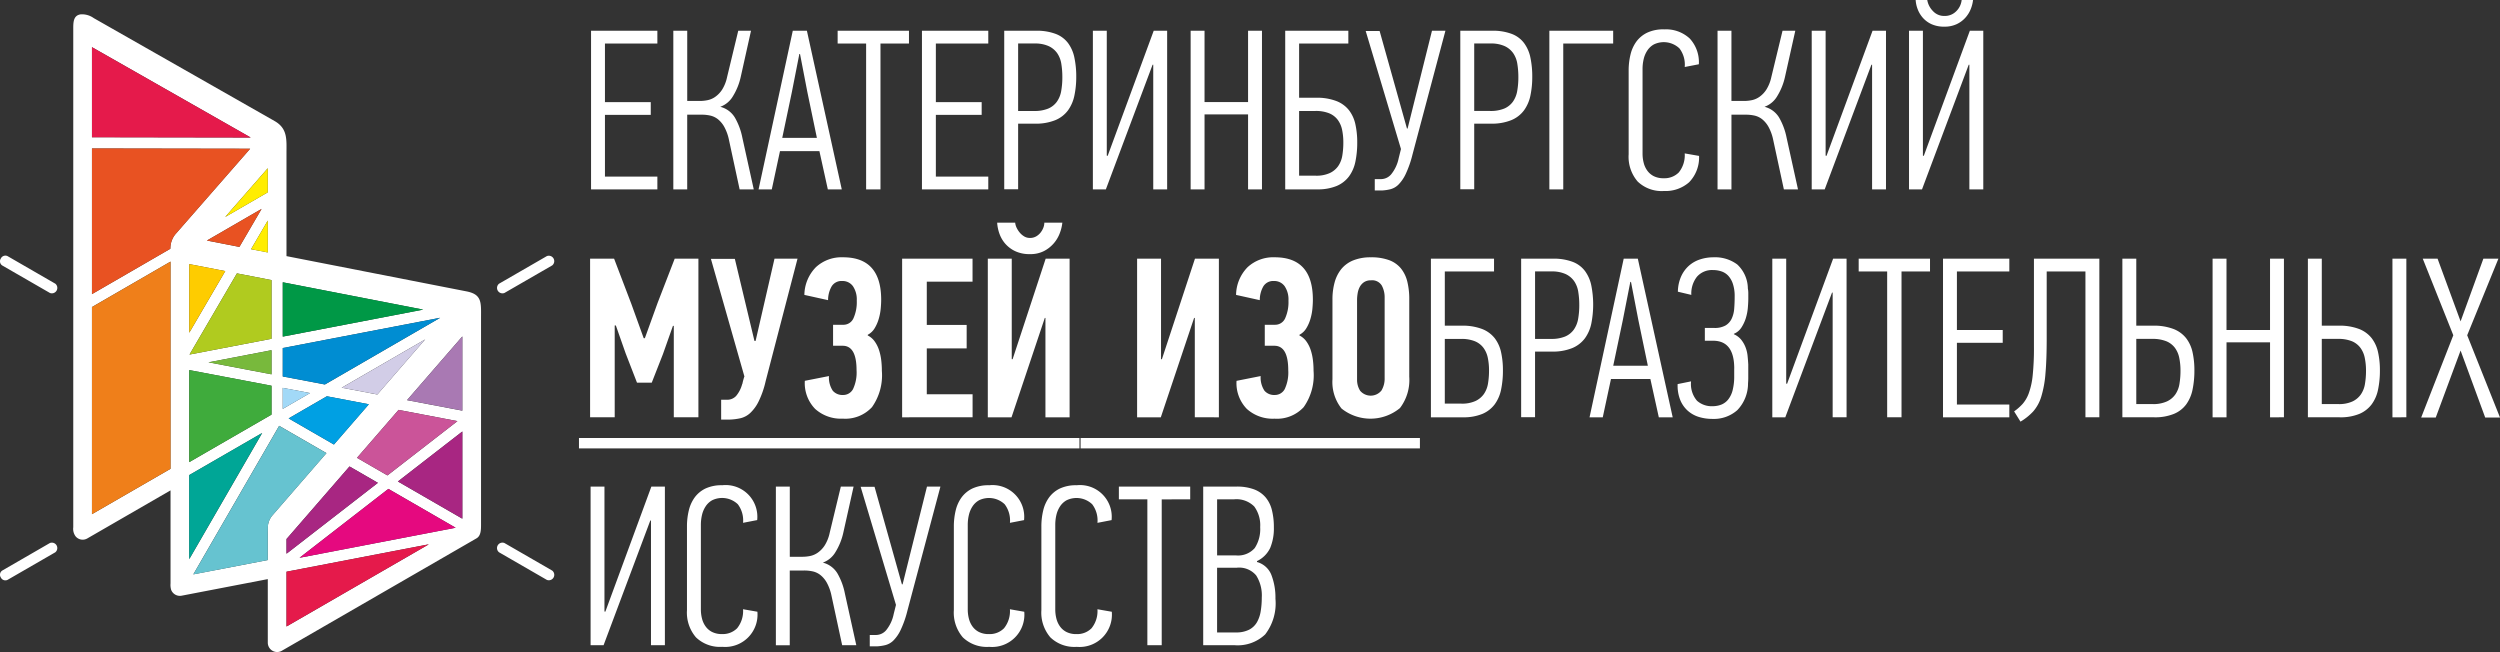 <svg xmlns="http://www.w3.org/2000/svg" width="285.425" height="74.442" viewBox="0 0 285.425 74.442">
  <rect x="0" y="0" width="285.425" height="74.442" fill="#333333" stroke="none"/>
  <g id="Слой_x0020_1" transform="translate(-0.002 0)">
    <path id="Контур_146" data-name="Контур 146" d="M32.713,92.929l16.251-9.382L32.713,86.675Zm24.88-38.076a.619.619,0,0,1-.612-1.06l5.455-3.15a.62.62,0,0,1,.612,1.062Zm-.612,29.608a.619.619,0,0,1,.612-1.061l5.455,3.149a.619.619,0,0,1-.612,1.061ZM.857,87.611A.574.574,0,0,1,.1,87.344a.575.575,0,0,1,.149-.794L5.7,83.4a.62.62,0,0,1,.613,1.061ZM.244,51.705A.575.575,0,0,1,.1,50.911a.575.575,0,0,1,.762-.268l5.455,3.15a.62.62,0,0,1-.613,1.06L.244,51.705Zm21.365,7.688,4.112-7.038-4.112-.8Zm5.725-9.8,2.536-4.341-6.246,3.614Zm3.242-3.01-1.911,3.27,1.911.374Zm-3.524,6.031-5.414,9.268L31,60.082v-6.7l-3.951-.768ZM10.5,54.982l8.952-5.18A2.586,2.586,0,0,1,20,48.175l8.561-9.792L10.5,38.352Zm15.2-8.8,4.874-2.821V40.61L25.7,46.186ZM19.471,51.27,10.5,56.46V80.106l8.968-5.178V51.27ZM10.5,37.074l18.126.032L10.5,26.789ZM32.713,84.62l10.432-8.091-3.239-1.87-7.118,8.2c-.058.066-.075.057-.075.147Zm11.521-8.936,7.993-6.2L45.507,68.2l-4.748,5.472Zm8.553-5.015L45.43,76.374l7.357,4.248ZM44.341,77.22,34.2,85.085l17.822-3.43ZM23.8,62.77,31,64.141V61.385Zm8.482,1.615,4.81.916,13.161-7.617L32.286,61.139Zm6.731,1.282,4.07.776,5.458-6.289Zm7.46,1.421,6.311,1.2V59.815Zm-4.359.472-4.793-.914-4.367,2.527,5.17,2.984,3.99-4.6ZM35.4,66.281l-3.117-.594v2.4ZM31,65.443l-9.395-1.789V74.165L31,68.74v-3.3Zm1.282-5.608,16.036-3.083-16.036-3.12Zm4.989,13.3-5.4-3.115-9.8,16.959,8.5-1.636V82.421c0-.141-.008-.3,0-.439,0-.061,0-.118.006-.174a2.217,2.217,0,0,1,.54-1.581ZM8.366,24.71c0-.753,0-1.556.862-1.669a2.306,2.306,0,0,1,1.475.429L31.41,35.256c1.449.862,1.3,2.126,1.3,3.625V50.646l20.535,4.021c1.822.348,1.677,1.309,1.677,3.048V81.256c0,.611,0,1.331-.534,1.621L32.241,95.665a1.069,1.069,0,0,1-1.665-.888V87.521L20.74,89.414a1.066,1.066,0,0,1-1.2-.677,2.018,2.018,0,0,1-.068-.721V77.39l-9.5,5.486a1.047,1.047,0,0,1-1.342-.242A1.429,1.429,0,0,1,8.366,81.6V24.71ZM29.934,70.835l-8.325,4.807v9.6l8.325-14.4Z" transform="translate(0 -21.404)" fill="#fff"/>
    <path id="Контур_147" data-name="Контур 147" d="M167.085,86.706,148.96,76.39V86.675Z" transform="translate(-138.457 -71.004)" fill="#e51a4b" fill-rule="evenodd"/>
    <path id="Контур_148" data-name="Контур 148" d="M473.966,460.26l-16.036-3.12v6.2Z" transform="translate(-425.644 -424.911)" fill="#009846" fill-rule="evenodd"/>
    <path id="Контур_149" data-name="Контур 149" d="M475.9,514.6l-17.971,3.455V521.3l4.81.916Z" transform="translate(-425.644 -478.32)" fill="#008dd2" fill-rule="evenodd"/>
    <path id="Контур_150" data-name="Контур 150" d="M557.47,555.909l5.458-6.289-9.528,5.514Z" transform="translate(-514.383 -510.871)" fill="#d2cde7" fill-rule="evenodd"/>
    <path id="Контур_151" data-name="Контур 151" d="M461.047,628.714l-3.117-.594v2.4Z" transform="translate(-425.644 -583.837)" fill="#a2d9f7" fill-rule="evenodd"/>
    <path id="Контур_152" data-name="Контур 152" d="M472.62,647.242l3.99-4.6-4.793-.913-4.367,2.527Z" transform="translate(-434.493 -596.487)" fill="#00a0e3" fill-rule="evenodd"/>
    <path id="Контур_153" data-name="Контур 153" d="M314.8,701.14l-8.325,4.807v9.6Z" transform="translate(-284.871 -651.709)" fill="#00a696" fill-rule="evenodd"/>
    <path id="Контур_154" data-name="Контур 154" d="M463.99,890.832l16.251-9.382-16.251,3.128Z" transform="translate(-431.277 -819.307)" fill="#e51a4b" fill-rule="evenodd"/>
    <path id="Контур_155" data-name="Контур 155" d="M321.632,701.606c0-.06,0-.118.006-.174a2.215,2.215,0,0,1,.541-1.581l6.148-7.086-5.4-3.115-9.8,16.958,8.5-1.636v-2.927C321.629,701.9,321.622,701.746,321.632,701.606Z" transform="translate(-291.052 -641.029)" fill="#66c3d0" fill-rule="evenodd"/>
    <path id="Контур_156" data-name="Контур 156" d="M485.09,799.566l17.822-3.431L495.23,791.7Z" transform="translate(-450.889 -735.884)" fill="#e5097f" fill-rule="evenodd"/>
    <path id="Контур_157" data-name="Контур 157" d="M463.99,763.739v1.612l10.432-8.091-3.239-1.87-7.118,8.2C464.008,763.658,463.99,763.649,463.99,763.739Z" transform="translate(-431.277 -702.134)" fill="#a82682" fill-rule="evenodd"/>
    <path id="Контур_158" data-name="Контур 158" d="M665.521,553.3V544.83L659.21,552.1Z" transform="translate(-612.733 -506.419)" fill="#a979b3" fill-rule="evenodd"/>
    <path id="Контур_159" data-name="Контур 159" d="M589.578,665.11l-6.72-1.28L578.11,669.3l3.476,2.007Z" transform="translate(-537.351 -617.029)" fill="#cb5499" fill-rule="evenodd"/>
    <path id="Контур_160" data-name="Контур 160" d="M651.736,708.733V698.78l-7.356,5.706Z" transform="translate(-598.949 -649.515)" fill="#a82682" fill-rule="evenodd"/>
    <path id="Контур_161" data-name="Контур 161" d="M406.58,360.421l1.911.374V357.15Z" transform="translate(-377.914 -331.97)" fill="#ffed00" fill-rule="evenodd"/>
    <path id="Контур_162" data-name="Контур 162" d="M335.08,341.884l3.709.727,2.536-4.341Z" transform="translate(-311.455 -314.422)" fill="#e85222" fill-rule="evenodd"/>
    <path id="Контур_163" data-name="Контур 163" d="M369.433,272.43l-4.873,5.575,4.873-2.821Z" transform="translate(-338.857 -253.223)" fill="#ffed00" fill-rule="evenodd"/>
    <path id="Контур_164" data-name="Контур 164" d="M310.592,428.479l-4.112-.8v7.838Z" transform="translate(-284.871 -397.528)" fill="#fecc00" fill-rule="evenodd"/>
    <path id="Контур_165" data-name="Контур 165" d="M344.829,569.865V567.11l-7.2,1.384Z" transform="translate(-313.825 -527.128)" fill="#78b93c" fill-rule="evenodd"/>
    <path id="Контур_166" data-name="Контур 166" d="M306.48,599.28v10.511l9.395-5.424v-3.3Z" transform="translate(-284.871 -557.03)" fill="#3fab3c" fill-rule="evenodd"/>
    <path id="Контур_167" data-name="Контур 167" d="M316.265,443.468l-3.951-.768-5.414,9.268,9.365-1.8Z" transform="translate(-285.262 -411.489)" fill="#b0cb1f" fill-rule="evenodd"/>
    <path id="Контур_168" data-name="Контур 168" d="M148.96,428.82v23.645l8.968-5.178V423.63Z" transform="translate(-138.457 -393.764)" fill="#ef7f1a" fill-rule="evenodd"/>
    <path id="Контур_169" data-name="Контур 169" d="M158.459,250.214l8.561-9.792-18.06-.032v16.631l8.952-5.181A2.582,2.582,0,0,1,158.459,250.214Z" transform="translate(-138.457 -223.442)" fill="#e85222" fill-rule="evenodd"/>
    <path id="Контур_170" data-name="Контур 170" d="M938.969,21.623V3.512h7.572V4.97h-5.985v6.687h5.23v1.457h-5.23v7.052h5.985v1.457Zm9.393,0V3.512h1.588v8.015h1.457a4.406,4.406,0,0,0,.872-.092,2.331,2.331,0,0,0,.884-.39,3,3,0,0,0,.781-.828A4.4,4.4,0,0,0,954.5,8.8l1.275-5.291h1.457L956.063,8.76a7.1,7.1,0,0,1-.9,2.233,2.763,2.763,0,0,1-1.444,1.2A2.721,2.721,0,0,1,955.4,13.44a7.47,7.47,0,0,1,.846,2.293l1.3,5.89h-1.613l-1.223-5.673a5.316,5.316,0,0,0-.534-1.47,2.967,2.967,0,0,0-.728-.872,2.182,2.182,0,0,0-.885-.416,4.579,4.579,0,0,0-.976-.1h-1.639v8.535Zm17.641,0-.963-4.372h-4.5l-.937,4.372h-1.509L962,3.512h1.613l3.981,18.11ZM962.75,6.167l-.859,4.371-1.093,5.2h3.955l-1.093-5.256-.833-4.319Zm9.263-1.2V21.623h-1.639V4.97h-3.252V3.512h8.144V4.97h-3.253Zm4.735,16.653V3.512h7.573V4.97h-5.985v6.687h5.23v1.457h-5.23v7.052h5.985v1.457Zm13.023-18.11a6.057,6.057,0,0,1,2.256.364,3.17,3.17,0,0,1,1.409,1.054,4.216,4.216,0,0,1,.719,1.665,10.376,10.376,0,0,1,.209,2.173,10.292,10.292,0,0,1-.209,2.133,4.392,4.392,0,0,1-.732,1.7,3.447,3.447,0,0,1-1.448,1.119,5.882,5.882,0,0,1-2.338.4h-1.908v7.494h-1.587V3.512Zm-2.042,9.16h1.822a4.05,4.05,0,0,0,1.613-.274,2.352,2.352,0,0,0,.988-.785,2.971,2.971,0,0,0,.495-1.227,8.882,8.882,0,0,0,.13-1.579,9.233,9.233,0,0,0-.117-1.514,2.95,2.95,0,0,0-.468-1.214,2.452,2.452,0,0,0-.976-.811,3.746,3.746,0,0,0-1.613-.3h-1.874v7.7Zm15.352-5.282-5.335,14.233h-1.483V3.512h1.587V17.771l.1.026,5.257-14.285h1.535v18.11h-1.587V7.39Zm10.9,14.233V13.062h-4.97v8.561h-1.587V3.512h1.587v8.144h4.97V3.512h1.587v18.11Zm5.828-1.562h1.9a3.658,3.658,0,0,0,1.6-.3,2.444,2.444,0,0,0,.963-.8,2.945,2.945,0,0,0,.468-1.193,8.876,8.876,0,0,0,.117-1.492,6.994,6.994,0,0,0-.143-1.466,2.88,2.88,0,0,0-.508-1.141,2.336,2.336,0,0,0-.976-.737,4.057,4.057,0,0,0-1.574-.26h-1.848v7.389Zm0-8.9h1.925a6.2,6.2,0,0,1,2.329.377,3.4,3.4,0,0,1,1.445,1.054,4.044,4.044,0,0,1,.728,1.613,9.483,9.483,0,0,1,.208,2.056,10.626,10.626,0,0,1-.208,2.186,4.285,4.285,0,0,1-.728,1.691,3.434,3.434,0,0,1-1.405,1.093,5.645,5.645,0,0,1-2.264.391h-3.617V3.512h7.207V4.97h-5.62v6.193Zm12.386,3.512,2.784-11.162h1.535l-3.773,14.181a11.771,11.771,0,0,1-.768,2.186,4.3,4.3,0,0,1-.833,1.21,2.034,2.034,0,0,1-.911.52,5.248,5.248,0,0,1-.976.143h-.807v-1.3h.755a1.537,1.537,0,0,0,1.118-.546,4.264,4.264,0,0,0,.859-1.847l.26-1.041L1027.41,3.538H1029l3.122,11.136Zm9.64-11.162a6.05,6.05,0,0,1,2.255.364,3.167,3.167,0,0,1,1.409,1.054,4.207,4.207,0,0,1,.72,1.665,10.428,10.428,0,0,1,.208,2.173,10.344,10.344,0,0,1-.208,2.133,4.4,4.4,0,0,1-.733,1.7,3.447,3.447,0,0,1-1.448,1.119,5.882,5.882,0,0,1-2.338.4H1039.8v7.494h-1.588V3.512h3.63Zm-2.042,9.16h1.821a4.054,4.054,0,0,0,1.614-.274,2.355,2.355,0,0,0,.988-.785,2.977,2.977,0,0,0,.494-1.227,8.878,8.878,0,0,0,.13-1.579,9.287,9.287,0,0,0-.117-1.514,2.948,2.948,0,0,0-.469-1.214,2.448,2.448,0,0,0-.976-.811,3.744,3.744,0,0,0-1.613-.3H1039.8v7.7Zm10.173-7.7V21.623h-1.587V3.512h7.286V4.97h-5.7Zm11.5-1.613a3.978,3.978,0,0,1,2.94,1.041,3.977,3.977,0,0,1,1.041,2.94l-1.613.312a3.055,3.055,0,0,0-.6-2.12,2.6,2.6,0,0,0-2.927-.455,2.146,2.146,0,0,0-.742.694,2.969,2.969,0,0,0-.416.976,4.837,4.837,0,0,0-.13,1.123v9.688a4.146,4.146,0,0,0,.13,1.032,2.568,2.568,0,0,0,.416.9,2.053,2.053,0,0,0,.742.629,2.46,2.46,0,0,0,1.132.234,2.3,2.3,0,0,0,1.717-.663,3.112,3.112,0,0,0,.676-2.173l1.639.286a4.058,4.058,0,0,1-1.131,3.005,4.062,4.062,0,0,1-2.875,1,3.955,3.955,0,0,1-3.005-1.08,4.333,4.333,0,0,1-1.028-3.109V8.066a7.7,7.7,0,0,1,.208-1.822,4.137,4.137,0,0,1,.677-1.5,3.311,3.311,0,0,1,1.236-1.015,4.312,4.312,0,0,1,1.913-.377Zm6.115,18.266V3.512h1.587v8.015h1.457a4.416,4.416,0,0,0,.872-.092,2.341,2.341,0,0,0,.884-.39,3,3,0,0,0,.78-.828,4.408,4.408,0,0,0,.56-1.414L1075,3.512h1.457l-1.171,5.247a7.115,7.115,0,0,1-.9,2.233,2.761,2.761,0,0,1-1.444,1.2,2.724,2.724,0,0,1,1.679,1.249,7.489,7.489,0,0,1,.846,2.293l1.3,5.89h-1.613l-1.223-5.673a5.293,5.293,0,0,0-.534-1.47,2.969,2.969,0,0,0-.728-.872,2.182,2.182,0,0,0-.885-.416,4.579,4.579,0,0,0-.976-.1h-1.639v8.535ZM1085.149,7.39l-5.334,14.233h-1.483V3.512h1.588V17.771l.1.026,5.257-14.285h1.535v18.11h-1.587V7.39ZM1091.523,0a2.339,2.339,0,0,0,.638,1.249,1.723,1.723,0,0,0,1.313.572,1.824,1.824,0,0,0,1.366-.546A2.1,2.1,0,0,0,1095.452,0h1.3a3.984,3.984,0,0,1-.26,1.028,3.291,3.291,0,0,1-.611.988,3.116,3.116,0,0,1-1,.742,3.222,3.222,0,0,1-1.405.286,3.441,3.441,0,0,1-1.47-.286,2.929,2.929,0,0,1-1-.742,3.189,3.189,0,0,1-.585-.988A3.564,3.564,0,0,1,1090.2,0h1.328Zm4.735,7.39-5.334,14.233h-1.483V3.512h1.587V17.771l.1.026,5.257-14.285h1.535v18.11h-1.588V7.39Zm-152.043,36.3-1.3-3.357L941.8,37.157h-.13V47.643h-2.81V29.532H941.6l1.964,5.152,1.418,3.929h.13l1.457-4.033,1.951-5.049h2.706v18.11h-2.81V37.208h-.1l-1.141,3.227L945.9,43.687Zm13.539-4.762,2.16-9.394h2.628l-3.643,14a10.484,10.484,0,0,1-.819,2.341,4.532,4.532,0,0,1-.963,1.3,2.483,2.483,0,0,1-1.079.572,6.677,6.677,0,0,1-1.2.156h-1.015V45.639h.651a1.38,1.38,0,0,0,1.054-.429,3.5,3.5,0,0,0,.69-1.34.4.4,0,0,0,.052-.156c.017-.087.039-.178.065-.274s.052-.186.078-.273a1.318,1.318,0,0,1,.066-.182l-3.825-13.427h2.733l2.238,9.367Zm8.378,4.007a2.721,2.721,0,0,0,.438,1.678,1.451,1.451,0,0,0,1.163.482,1.267,1.267,0,0,0,1.149-.677,4.443,4.443,0,0,0,.4-2.159q0-2.783-1.587-2.784H966.6V37.079h1.145a1.247,1.247,0,0,0,1.184-.742,4.491,4.491,0,0,0,.377-2.017,2.7,2.7,0,0,0-.442-1.652,1.447,1.447,0,0,0-1.223-.585,1.308,1.308,0,0,0-1.21.624,3.151,3.151,0,0,0-.4,1.562l-2.707-.6a4.6,4.6,0,0,1,1.314-3.162,4.313,4.313,0,0,1,3.11-1.132q4.344,0,4.345,4.84,0,.442-.052,1.015a6.162,6.162,0,0,1-.221,1.158,4.442,4.442,0,0,1-.468,1.079,2.015,2.015,0,0,1-.793.755V38.3a2.145,2.145,0,0,1,.78.663,3.625,3.625,0,0,1,.494.963,5.854,5.854,0,0,1,.26,1.145,9.945,9.945,0,0,1,.078,1.262,6.3,6.3,0,0,1-1.127,4.15,4.144,4.144,0,0,1-3.331,1.314,4.389,4.389,0,0,1-3.166-1.119,4.219,4.219,0,0,1-1.171-3.2Zm8.353,4.709V29.532h8.039v2.628H977.3V37.1h4.553v2.68H977.3v5.23h5.229v2.628ZM990.774,36.3l-3.8,11.344h-2.707V29.532H987V41.008h.1l3.773-11.475h2.732v18.11h-2.758V36.3Zm-3.383-10.877a1.73,1.73,0,0,0,.169.586,2.619,2.619,0,0,0,.364.559,1.99,1.99,0,0,0,.508.429,1.252,1.252,0,0,0,.65.169,1.377,1.377,0,0,0,.689-.169,1.732,1.732,0,0,0,.508-.429,2.153,2.153,0,0,0,.325-.559,1.6,1.6,0,0,0,.117-.586h2.056a4.778,4.778,0,0,1-.286,1.184,3.838,3.838,0,0,1-.69,1.171,3.781,3.781,0,0,1-1.119.884,3.381,3.381,0,0,1-1.6.351,3.814,3.814,0,0,1-1.717-.351,3.486,3.486,0,0,1-1.145-.884,3.575,3.575,0,0,1-.651-1.171,4.6,4.6,0,0,1-.234-1.184ZM1007.819,36.3l-3.8,11.344h-2.707V29.532h2.732V41.008h.1l3.773-11.475h2.732v18.11H1007.9V36.3Zm7.6,6.635a2.71,2.71,0,0,0,.438,1.678,1.45,1.45,0,0,0,1.162.482,1.268,1.268,0,0,0,1.149-.677,4.443,4.443,0,0,0,.4-2.159q0-2.783-1.587-2.784h-1.093V37.079h1.144a1.248,1.248,0,0,0,1.184-.742,4.5,4.5,0,0,0,.377-2.017,2.7,2.7,0,0,0-.442-1.652,1.447,1.447,0,0,0-1.223-.585,1.308,1.308,0,0,0-1.21.624,3.15,3.15,0,0,0-.4,1.562l-2.707-.6a4.6,4.6,0,0,1,1.314-3.162,4.313,4.313,0,0,1,3.109-1.132q4.345,0,4.346,4.84,0,.442-.052,1.015a6.172,6.172,0,0,1-.221,1.158,4.466,4.466,0,0,1-.468,1.079,2.011,2.011,0,0,1-.794.755V38.3a2.142,2.142,0,0,1,.781.663,3.6,3.6,0,0,1,.494.963,5.845,5.845,0,0,1,.26,1.145,9.943,9.943,0,0,1,.078,1.262,6.3,6.3,0,0,1-1.128,4.15A4.142,4.142,0,0,1,1017,47.8a4.389,4.389,0,0,1-3.165-1.119,4.218,4.218,0,0,1-1.171-3.2Zm14.155-8.977a2.8,2.8,0,0,0-.325-1.353,1.279,1.279,0,0,0-1.237-.6,1.366,1.366,0,0,0-.807.221,1.538,1.538,0,0,0-.481.546,2.388,2.388,0,0,0-.234.729,4.727,4.727,0,0,0-.065.742v9.107a2.322,2.322,0,0,0,.351,1.262,1.579,1.579,0,0,0,2.433-.025,2.631,2.631,0,0,0,.365-1.418V33.956Zm2.81,9.054a5.283,5.283,0,0,1-1.063,3.578,5.29,5.29,0,0,1-6.669.052,4.862,4.862,0,0,1-1.036-3.343V34.19a7.235,7.235,0,0,1,.247-1.951,4.181,4.181,0,0,1,.763-1.522,3.428,3.428,0,0,1,1.361-.989,5.241,5.241,0,0,1,2.013-.351,5.848,5.848,0,0,1,2.09.326,3.164,3.164,0,0,1,1.349.95,3.877,3.877,0,0,1,.725,1.509,8.291,8.291,0,0,1,.221,2Zm4.059,3.071h1.9a3.657,3.657,0,0,0,1.6-.3,2.444,2.444,0,0,0,.963-.8,2.948,2.948,0,0,0,.468-1.193,8.868,8.868,0,0,0,.117-1.491,6.981,6.981,0,0,0-.143-1.466,2.885,2.885,0,0,0-.508-1.141,2.335,2.335,0,0,0-.976-.737,4.057,4.057,0,0,0-1.574-.26h-1.848v7.39Zm0-8.9h1.925a6.2,6.2,0,0,1,2.329.377,3.391,3.391,0,0,1,1.445,1.054,4.061,4.061,0,0,1,.728,1.613,9.468,9.468,0,0,1,.208,2.056,10.608,10.608,0,0,1-.208,2.186,4.294,4.294,0,0,1-.728,1.691,3.424,3.424,0,0,1-1.405,1.093,5.632,5.632,0,0,1-2.264.391h-3.617V29.532h7.207V30.99h-5.62Zm12.346-7.65a6.054,6.054,0,0,1,2.255.364,3.171,3.171,0,0,1,1.409,1.054,4.214,4.214,0,0,1,.72,1.665,11.214,11.214,0,0,1,0,4.306,4.407,4.407,0,0,1-.733,1.7,3.46,3.46,0,0,1-1.449,1.119,5.893,5.893,0,0,1-2.338.4h-1.908v7.494h-1.587V29.532h3.629Zm-2.042,9.16h1.822a4.053,4.053,0,0,0,1.613-.274,2.346,2.346,0,0,0,.988-.785,2.989,2.989,0,0,0,.495-1.227,8.945,8.945,0,0,0,.13-1.579,9.211,9.211,0,0,0-.117-1.514,2.944,2.944,0,0,0-.468-1.214,2.445,2.445,0,0,0-.976-.811,3.746,3.746,0,0,0-1.613-.3h-1.874Zm14.129,8.951-.963-4.371h-4.5l-.937,4.371h-1.509l3.9-18.11h1.613l3.981,18.11Zm-3.253-15.456-.859,4.371-1.093,5.2h3.955l-1.093-5.256-.833-4.32Zm11.865,9.888q0-3.175-2.42-3.175h-.937V37.442h1.067a2.5,2.5,0,0,0,1.3-.286,1.8,1.8,0,0,0,.7-.781,3.269,3.269,0,0,0,.286-1.145q.052-.65.052-1.405a4.4,4.4,0,0,0-.2-1.405,2.55,2.55,0,0,0-.52-.924,1.881,1.881,0,0,0-.78-.508,3,3,0,0,0-.976-.156,2.278,2.278,0,0,0-1.822.754,3.087,3.087,0,0,0-.65,2.082l-1.535-.364a4.42,4.42,0,0,1,.365-1.73,3.634,3.634,0,0,1,.884-1.227,3.567,3.567,0,0,1,1.275-.728,4.852,4.852,0,0,1,1.535-.243,4.235,4.235,0,0,1,2.719.819,3.793,3.793,0,0,1,1.21,2.741,2.72,2.72,0,0,1,.052.534v.581q0,.468-.052,1.08a5.663,5.663,0,0,1-.234,1.2,4.374,4.374,0,0,1-.5,1.063,1.885,1.885,0,0,1-.859.716v.051a2.2,2.2,0,0,1,.833.625,3.231,3.231,0,0,1,.494.859,3.765,3.765,0,0,1,.235.98c.034.338.061.663.078.976v1.574c0,.186-.008.373-.026.564a4.4,4.4,0,0,1-1.223,3.087,4.032,4.032,0,0,1-2.836,1,5.217,5.217,0,0,1-1.548-.221,3.418,3.418,0,0,1-1.262-.7,3.327,3.327,0,0,1-.859-1.21,4.413,4.413,0,0,1-.312-1.743v-.1l1.536-.312a2.934,2.934,0,0,0,.676,2.212,2.508,2.508,0,0,0,1.77.624A2.746,2.746,0,0,0,1068,46.2a1.914,1.914,0,0,0,.781-.572,2.792,2.792,0,0,0,.52-1.067,6.356,6.356,0,0,0,.182-1.652v-.833Zm11.162-8.665-5.334,14.233h-1.483V29.532h1.587v14.26l.1.026,5.257-14.286h1.535v18.11h-1.588V33.41h-.078Zm7.936-2.42V47.643h-1.639V30.99h-3.252V29.532h8.144V30.99Zm4.736,16.653V29.532h7.572V30.99h-5.984v6.688h5.23v1.457h-5.23v7.052h5.984v1.457Zm11.839-9.016q0,2.446-.143,4.038a12.194,12.194,0,0,1-.482,2.632,4.539,4.539,0,0,1-.923,1.683,6.557,6.557,0,0,1-1.444,1.158l-.728-1.17a6.128,6.128,0,0,0,.962-.846,3.858,3.858,0,0,0,.716-1.236,8.447,8.447,0,0,0,.442-2.03,29.3,29.3,0,0,0,.143-3.226v-10.1h7.468v18.11h-1.588V30.99h-4.423Zm8.639,9.016V29.532h1.588v7.65h1.908a6.249,6.249,0,0,1,2.338.377,3.4,3.4,0,0,1,1.448,1.054,4.049,4.049,0,0,1,.733,1.613,9.484,9.484,0,0,1,.208,2.056,10.626,10.626,0,0,1-.208,2.186,4.339,4.339,0,0,1-.72,1.691,3.3,3.3,0,0,1-1.409,1.093,5.673,5.673,0,0,1-2.255.391h-3.63Zm1.588-1.509h1.873a3.744,3.744,0,0,0,1.613-.3,2.431,2.431,0,0,0,.976-.807,2.944,2.944,0,0,0,.469-1.21,9.086,9.086,0,0,0,.117-1.483,7.138,7.138,0,0,0-.143-1.483,2.869,2.869,0,0,0-.508-1.158,2.332,2.332,0,0,0-.988-.742,4.162,4.162,0,0,0-1.588-.26h-1.821v7.441Zm15.273,1.509v-8.56h-4.97v8.56H1124.1V29.532h1.588v8.145h4.97V29.532h1.588v18.11Zm4.32,0V29.532h1.587v7.65h1.925a6.2,6.2,0,0,1,2.329.377,3.388,3.388,0,0,1,1.444,1.054,4.041,4.041,0,0,1,.728,1.613,9.429,9.429,0,0,1,.209,2.056,10.565,10.565,0,0,1-.209,2.186,4.273,4.273,0,0,1-.728,1.691,3.42,3.42,0,0,1-1.405,1.093,5.629,5.629,0,0,1-2.264.391h-3.617Zm1.587-1.509h1.9a3.656,3.656,0,0,0,1.6-.3,2.448,2.448,0,0,0,.963-.807,2.952,2.952,0,0,0,.468-1.21,9.019,9.019,0,0,0,.117-1.483,7.138,7.138,0,0,0-.143-1.483,2.867,2.867,0,0,0-.508-1.158,2.34,2.34,0,0,0-.976-.742,4.053,4.053,0,0,0-1.574-.26h-1.848v7.441Zm8.066,1.509V29.532h1.588v18.11Zm10.591.026-2.81-7.65-2.836,7.65h-1.665l3.669-9.394-3.487-8.743h1.691l2.628,7.156,2.6-7.156h1.717l-3.564,8.743,3.747,9.394ZM945.734,59.43,940.4,73.662h-1.483V55.553H940.5V69.812l.1.026,5.256-14.285H947.4v18.11h-1.588V59.43h-.078Zm8.223-4.033a3.622,3.622,0,0,1,3.98,3.981l-1.613.312a3.053,3.053,0,0,0-.6-2.121,2.6,2.6,0,0,0-2.927-.455,2.146,2.146,0,0,0-.742.694,3.012,3.012,0,0,0-.417.976,4.925,4.925,0,0,0-.13,1.124v9.688a4.212,4.212,0,0,0,.13,1.032,2.6,2.6,0,0,0,.417.9,2.051,2.051,0,0,0,.742.628,2.455,2.455,0,0,0,1.132.235,2.3,2.3,0,0,0,1.717-.663,3.111,3.111,0,0,0,.676-2.173l1.639.286a3.691,3.691,0,0,1-4.007,4.007,3.955,3.955,0,0,1-3.005-1.08,4.338,4.338,0,0,1-1.029-3.11V60.107a7.709,7.709,0,0,1,.209-1.822,4.133,4.133,0,0,1,.677-1.5,3.313,3.313,0,0,1,1.236-1.015A4.327,4.327,0,0,1,953.956,55.4Zm6.114,18.266V55.553h1.588v8.014h1.457a4.468,4.468,0,0,0,.873-.091,2.349,2.349,0,0,0,.884-.391,3,3,0,0,0,.78-.828,4.4,4.4,0,0,0,.559-1.414l1.275-5.29h1.457L967.773,60.8a7.118,7.118,0,0,1-.9,2.233,2.761,2.761,0,0,1-1.444,1.2,2.721,2.721,0,0,1,1.679,1.249,7.475,7.475,0,0,1,.845,2.294l1.3,5.889h-1.613l-1.223-5.672a5.294,5.294,0,0,0-.534-1.471,2.965,2.965,0,0,0-.728-.871,2.193,2.193,0,0,0-.885-.417,4.618,4.618,0,0,0-.976-.1h-1.639v8.534H960.07Zm14.468-6.947,2.784-11.162h1.535l-3.773,14.181a11.655,11.655,0,0,1-.768,2.186,4.3,4.3,0,0,1-.833,1.211,2.041,2.041,0,0,1-.911.52,5.291,5.291,0,0,1-.976.143h-.807v-1.3h.754a1.534,1.534,0,0,0,1.119-.546,4.254,4.254,0,0,0,.859-1.847l.26-1.041L969.75,55.579h1.587l3.123,11.136ZM984.426,55.4a3.622,3.622,0,0,1,3.98,3.981l-1.613.312a3.049,3.049,0,0,0-.6-2.121,2.6,2.6,0,0,0-2.927-.455,2.146,2.146,0,0,0-.742.694,3.014,3.014,0,0,0-.416.976,4.885,4.885,0,0,0-.13,1.124v9.688a4.178,4.178,0,0,0,.13,1.032,2.6,2.6,0,0,0,.416.9,2.051,2.051,0,0,0,.742.628,2.455,2.455,0,0,0,1.132.235,2.3,2.3,0,0,0,1.717-.663,3.107,3.107,0,0,0,.676-2.173l1.639.286a3.69,3.69,0,0,1-4.007,4.007,3.957,3.957,0,0,1-3.005-1.08,4.338,4.338,0,0,1-1.028-3.11V60.107a7.741,7.741,0,0,1,.208-1.822,4.148,4.148,0,0,1,.677-1.5,3.318,3.318,0,0,1,1.236-1.015A4.326,4.326,0,0,1,984.426,55.4Zm9.991,0a3.622,3.622,0,0,1,3.981,3.981l-1.613.312a3.052,3.052,0,0,0-.6-2.121,2.6,2.6,0,0,0-2.927-.455,2.146,2.146,0,0,0-.742.694,3.026,3.026,0,0,0-.417.976,4.925,4.925,0,0,0-.13,1.124v9.688a4.212,4.212,0,0,0,.13,1.032,2.608,2.608,0,0,0,.417.9,2.05,2.05,0,0,0,.742.628,2.455,2.455,0,0,0,1.132.235,2.3,2.3,0,0,0,1.717-.663,3.107,3.107,0,0,0,.677-2.173l1.639.286a3.691,3.691,0,0,1-4.007,4.007,3.957,3.957,0,0,1-3.005-1.08,4.341,4.341,0,0,1-1.028-3.11V60.107a7.7,7.7,0,0,1,.209-1.822,4.134,4.134,0,0,1,.676-1.5,3.321,3.321,0,0,1,1.237-1.015A4.325,4.325,0,0,1,994.417,55.4Zm9.705,1.614V73.662h-1.639V57.01h-3.252V55.553h8.144V57.01ZM1015,64.165a2.461,2.461,0,0,1,1.652,1.5,7.182,7.182,0,0,1,.455,2.693,5.814,5.814,0,0,1-1.171,4.072,4.544,4.544,0,0,1-3.46,1.236h-3.617V55.553h3.8a5.613,5.613,0,0,1,1.99.312,3.2,3.2,0,0,1,1.328.912,3.61,3.61,0,0,1,.728,1.47,7.97,7.97,0,0,1,.221,1.964,5.771,5.771,0,0,1-.417,2.342A3.175,3.175,0,0,1,1015,64.061v.1Zm.546,4.059a4.265,4.265,0,0,0-.638-2.524,2.527,2.527,0,0,0-2.2-.885h-2.264v7.39h2.134a3.228,3.228,0,0,0,1.521-.312,2.209,2.209,0,0,0,.9-.859,3.742,3.742,0,0,0,.429-1.275A9.642,9.642,0,0,0,1015.546,68.225Zm-.182-8.041a3.611,3.611,0,0,0-.677-2.355,2.853,2.853,0,0,0-2.316-.819h-1.925v6.4h2.134a2.534,2.534,0,0,0,2.159-.833,3.94,3.94,0,0,0,.625-2.394ZM937.59,50.008h0v1.183h0Zm0,0h57.27v1.183H937.59Zm57.141,0H1033.6v1.183H994.731Z" transform="translate(-871.487)" fill="#fff" fill-rule="evenodd"/>
  </g>
</svg>
